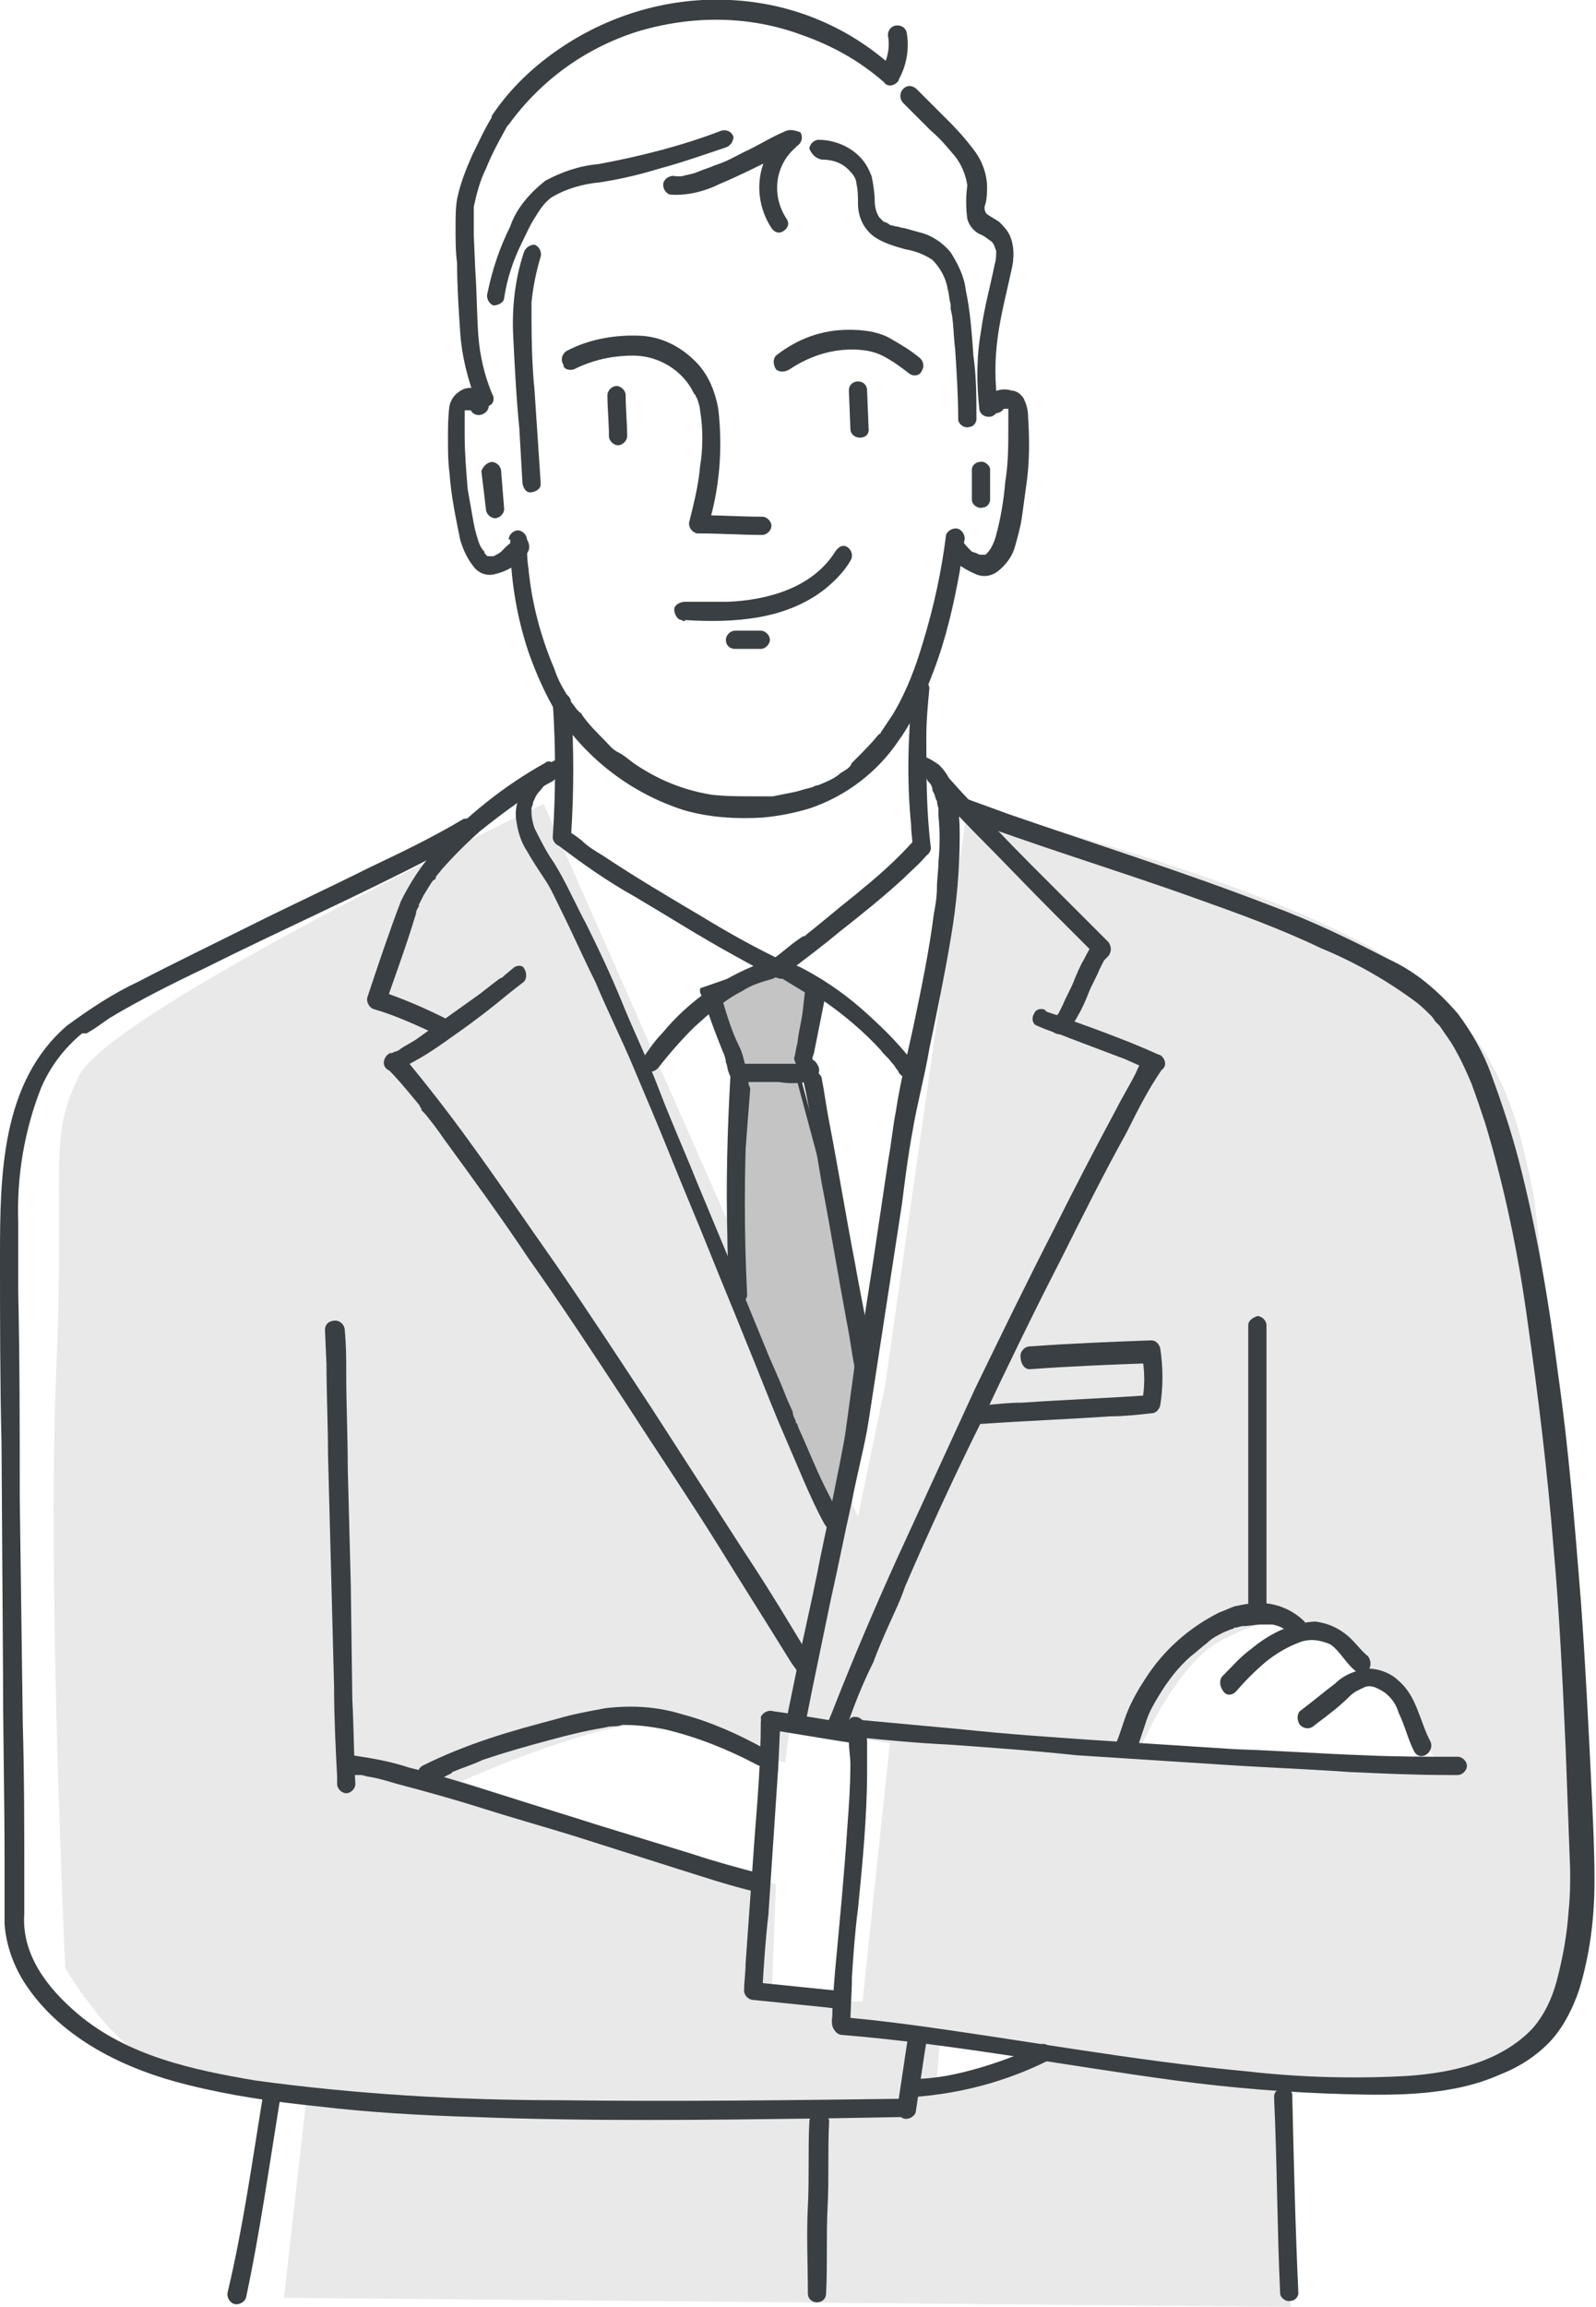 <?xml version="1.0" encoding="utf-8"?>
<!-- Generator: Adobe Illustrator 25.2.0, SVG Export Plug-In . SVG Version: 6.00 Build 0)  -->
<svg version="1.1" id="レイヤー_1" xmlns="http://www.w3.org/2000/svg" xmlns:xlink="http://www.w3.org/1999/xlink" x="0px"
	 y="0px" viewBox="0 0 105.1 151.8" style="enable-background:new 0 0 105.1 151.8;" xml:space="preserve">
<style type="text/css">
	.st0{fill:#E9E9E9;}
	.st1{fill:#C4C4C4;}
	.st2{fill:#393F42;}
</style>
<g>
	<g id="レイヤー_2_1_">
		<g id="Text">
			<g>
				<path class="st0" d="M104.5,126.7c-0.3-5.6-2.7-44.5-3.6-48.5s-1.8-11.1-11.1-16.1s-26.1-9-26.1-9l-5.4,38l-1.8,8.7L35.8,52.9
					c0,0-28.5,13.6-30.6,17.9s-0.9,5.6-1.5,19.5s0.6,39.2,0.6,39.2s3.6,6.2,6.9,6.5c3,0.4,6,1,9,1.9l-1.5,13.3l66.3,0.6l-0.6-14.5
					c0,0,11.1,0.6,13.5-0.6S104.8,132.3,104.5,126.7z M56.8,131.7h-6l0.3-7.7l-20.7-6.8c0,0,9-4,12.3-3.7s9,2.5,9,2.5l0.3-2.2
					l6.6,0.9L56.8,131.7z M61.6,137.9l0.3-3.7l6.6,1.2L61.6,137.9z M75.1,115c0,0,2.4-5.6,5.4-7.1s3.3-1.2,5.4-0.6
					c1.7,0.7,3.2,1.6,4.5,2.8c0,0,1.5,1.8,2.4,2.8c0.7,0.9,1.3,2,1.8,3.1L75.1,115z"/>
				<g>
					<polygon class="st1" points="50.7,63.6 46.3,65.1 49.1,71.6 48.2,84.6 55,100.7 56.8,86.8 52.5,70.7 53.1,65.1 					"/>
					<path class="st2" d="M55,100.9c-0.1,0-0.2,0-0.2-0.1L48,84.7c0,0,0-0.1,0-0.1l0.9-12.9l-2.8-6.4c0-0.1,0-0.1,0-0.2
						c0-0.1,0.1-0.1,0.1-0.1l4.3-1.5c0.1,0,0.1,0,0.2,0l2.5,1.6c0.1,0,0.1,0.1,0.1,0.2l-0.6,5.5l4.3,16c0,0,0,0.1,0,0.1l-1.8,13.9
						C55.2,100.8,55.1,100.9,55,100.9L55,100.9z M48.4,84.6l6.5,15.3l1.8-13.1l-4.3-16c0,0,0,0,0-0.1l0.6-5.4l-2.3-1.4l-4,1.4
						l2.7,6.3c0,0,0,0.1,0,0.1L48.4,84.6z"/>
				</g>
				<path class="st2" d="M32.2,26.2c-0.5-0.7-1.4-0.9-2-0.4c-0.3,0.2-0.5,0.5-0.6,0.9c-0.1,0.7-0.1,1.5-0.1,2.2c0,0.7,0,1.5,0.1,2.2
					c0.1,1.5,0.4,2.9,0.7,4.4c0.2,0.7,0.5,1.3,0.9,1.8c0.3,0.4,0.8,0.6,1.3,0.5c0.9-0.2,1.6-0.6,2.2-1.4c0.2-0.2,0.2-0.6,0-0.9
					c-0.2-0.2-0.6-0.2-0.9,0c-0.1,0.2-0.3,0.3-0.5,0.5l-0.2,0.2l-0.1,0.1l0,0c-0.1,0.1-0.3,0.2-0.5,0.3c0.1,0,0,0-0.1,0h-0.1
					c-0.1,0,0.1,0,0,0h-0.1c0,0,0.1,0,0,0h-0.1c0.1,0,0,0,0,0l0,0l-0.1-0.1c-0.1-0.1-0.1-0.1-0.1-0.2c-0.2-0.2-0.3-0.4-0.4-0.7
					c-0.2-0.6-0.3-1.1-0.4-1.7c-0.1-0.6-0.2-1.1-0.3-1.7c-0.1-1.2-0.2-2.4-0.2-3.6v-1c0-0.2,0-0.3,0-0.5s0,0.2,0-0.1s0,0,0,0l0,0
					c0,0,0.1-0.1,0,0h0.1c0.1,0-0.1,0,0.1,0s-0.1,0,0,0H31l0,0l0,0l0,0c0.4,0.7,1.5,0.1,1.1-0.6L32.2,26.2z"/>
				<path class="st2" d="M66.1,26.9C66.1,26.8,66.1,26.9,66.1,26.9S66,26.9,66.1,26.9S65.9,26.9,66.1,26.9h0.1c-0.1,0,0,0,0,0
					s-0.1,0,0,0h0.1l0,0h0.1l0,0c-0.1,0-0.1,0,0,0s0,0,0-0.1c0,0.1,0,0.2,0,0.3c0,0.3,0,0.7,0,1c0,1.2,0,2.4-0.2,3.6
					c-0.1,1.2-0.3,2.4-0.6,3.5c-0.1,0.4-0.3,0.9-0.6,1.2l-0.1,0.1c-0.1,0.1,0.1-0.1,0,0c0,0-0.1,0-0.1,0c0.1,0,0.1,0,0,0h-0.1
					c0.1,0,0,0,0,0l0,0h-0.1h-0.1c-0.1,0,0.1,0,0,0l-0.2-0.1L64,36.3c0.1,0.1-0.1-0.1-0.1-0.1c-0.2-0.2-0.4-0.4-0.5-0.6
					c-0.2-0.2-0.6-0.2-0.9,0c-0.2,0.2-0.2,0.6,0,0.9c0.4,0.6,1.1,1,1.8,1.3c0.5,0.2,1,0.1,1.4-0.2c0.5-0.4,0.9-0.9,1.1-1.5
					c0.2-0.7,0.4-1.4,0.5-2.1c0.1-0.7,0.2-1.5,0.3-2.2c0.2-1.4,0.2-2.9,0.1-4.4c0-0.4-0.1-0.8-0.3-1.2c-0.2-0.3-0.5-0.5-0.8-0.5
					c-0.6-0.2-1.3,0-1.7,0.6C64.5,26.9,65.6,27.6,66.1,26.9L66.1,26.9z"/>
				<path class="st2" d="M32.4,25.9c-0.5-1.2-0.8-2.5-0.9-3.8c-0.1-1.4-0.1-2.9-0.2-4.3l-0.1-2.3c0-0.3,0-0.7,0-1c0-0.2,0-0.4,0-0.5
					c0-0.1,0-0.2,0-0.2c0,0,0-0.1,0-0.1s0-0.1,0-0.1c0.2-0.9,0.4-1.7,0.8-2.5c0.4-1,0.9-1.9,1.4-2.8c0.2-0.3,0.1-0.7-0.2-0.8
					c0,0,0,0,0,0c-0.3-0.2-0.7-0.1-0.8,0.2c-0.5,0.8-0.9,1.7-1.3,2.5c-0.4,0.9-0.8,1.9-1,2.9C30,13.7,30,14.3,30,15
					c0,0.8,0,1.6,0.1,2.3c0,1.5,0.1,3,0.2,4.5c0.1,1.6,0.5,3.2,1.1,4.7c0.2,0.3,0.5,0.4,0.8,0.2C32.5,26.6,32.6,26.2,32.4,25.9
					L32.4,25.9z"/>
				<path class="st2" d="M36.4,46.2c0.2,3,0.2,5.9,0,8.9c0,0.3,0.3,0.6,0.6,0.6c0.3,0,0.6-0.3,0.6-0.6l0,0c0.2-3,0.2-5.9,0-8.9
					c0-0.3-0.3-0.6-0.6-0.6C36.7,45.6,36.4,45.9,36.4,46.2z"/>
				<path class="st2" d="M60.1,45.3c-0.3,3-0.4,6-0.1,9c0,0.5,0.1,1,0.1,1.5c0,0.3,0.3,0.6,0.6,0.6c0.3,0,0.6-0.3,0.6-0.6
					c0,0,0,0,0,0C61,53.4,61,51,61,48.5c0-1.1,0.1-2.1,0.2-3.2c0-0.3-0.3-0.6-0.6-0.6C60.3,44.7,60.1,45,60.1,45.3L60.1,45.3z"/>
				<path class="st2" d="M43.4,70.2c0.7-0.9,1.5-1.8,2.3-2.6c1-0.9,2-1.8,3.2-2.4c0.6-0.4,1.3-0.6,2-0.8c0.3-0.1,0.5-0.5,0.4-0.8
					c-0.1-0.3-0.4-0.4-0.7-0.4c-2.7,0.9-5.2,2.6-7,4.8c-0.5,0.5-0.9,1.1-1.3,1.7c-0.2,0.3-0.1,0.7,0.2,0.8
					C42.8,70.6,43.2,70.5,43.4,70.2L43.4,70.2z"/>
				<path class="st2" d="M50.8,64.3H51l0.5,0.1l0.4,0.1l0.2,0.1l0,0l0.2,0.1c0.7,0.3,1.4,0.7,2,1.2c1.3,0.9,2.6,2,3.7,3.2
					c0.2,0.3,0.5,0.5,0.7,0.8c0.1,0.1,0.2,0.2,0.3,0.4l0.1,0.1c0.1,0.1-0.1-0.1,0,0l0.1,0.2c0.2,0.3,0.6,0.4,0.8,0.2
					c0.3-0.2,0.4-0.5,0.2-0.8c-0.9-1.2-1.9-2.2-3-3.2c-1.3-1.2-2.7-2.2-4.2-3c-0.7-0.4-1.5-0.6-2.3-0.6c-0.3,0-0.6,0.4-0.5,0.7
					C50.3,64,50.5,64.3,50.8,64.3L50.8,64.3z"/>
				<path class="st2" d="M60.5,50.9C60.6,50.9,60.4,50.8,60.5,50.9L60.5,50.9l0.3,0.1c0.2,0.1,0,0,0,0l0.2,0.2l0.1,0.2
					c-0.1-0.1,0,0,0.1,0.1c0.1,0.1,0.2,0.3,0.2,0.4c0,0,0,0.1,0,0.1l0,0l0.1,0.2c0.1,0.2,0.1,0.4,0.2,0.5c0,0.2,0.1,0.4,0.1,0.6v0.1
					c0,0,0-0.1,0,0s0,0.2,0,0.3c0.1,1,0.1,2,0,3c0,0.6-0.1,1.1-0.1,1.7s-0.1,1.2-0.2,1.7c-0.3,2.4-0.8,4.8-1.3,7.2
					c-0.4,1.9-0.9,3.8-1.2,5.8c-0.2,1-0.3,2.1-0.5,3.2L57.5,83l-1,6.4c-0.2,1.3-0.3,2.6-0.6,3.9s-0.5,2.6-0.8,4
					c-0.4,2.1-0.9,4.2-1.3,6.3c-0.4,2-0.9,4.1-1.3,6.1l-0.7,3.4v0.2c-0.2,0.8,1,1.1,1.2,0.3l0.5-2.5l1.2-5.8
					c0.5-2.2,0.9-4.3,1.4-6.5c0.3-1.6,0.7-3.1,1-4.7c0.1-0.6,0.2-1.2,0.3-1.9l1-6.5l1-6.5c0.2-1.6,0.4-3.2,0.7-4.8
					c0.3-1.8,0.8-3.6,1.1-5.4c0.5-2.4,1-4.8,1.4-7.2c0.4-2.3,0.6-4.6,0.6-6.9c0-1.5-0.2-3.5-1.4-4.6c-0.3-0.2-0.6-0.4-0.9-0.5
					c-0.3-0.1-0.7,0.1-0.8,0.4c-0.1,0.3,0.1,0.7,0.4,0.8L60.5,50.9z"/>
				<path class="st2" d="M61.5,52l2.6,2.7c1.8,1.8,3.5,3.6,5.3,5.4c0.9,0.9,1.8,1.8,2.7,2.7V62c-0.3,0.3-0.5,0.7-0.7,1.1
					c-0.3,0.5-0.5,1-0.7,1.5s-0.5,1-0.7,1.5c-0.1,0.2-0.2,0.4-0.3,0.6l-0.2,0.2c-0.1,0.1,0.1-0.1,0,0L69.3,67
					c-0.6,0.6,0.3,1.4,0.9,0.9c0.3-0.3,0.6-0.7,0.8-1.1c0.3-0.5,0.5-1,0.7-1.5s0.5-1,0.7-1.5c0.1-0.2,0.2-0.4,0.3-0.6l0.2-0.2
					c0.1-0.1-0.1,0.1,0,0c0,0,0.1-0.1,0.1-0.1c0.2-0.3,0.2-0.6,0-0.9c-1.7-1.7-3.4-3.4-5.1-5.1s-3.1-3.2-4.6-4.8l-0.9-1
					C61.8,50.5,61,51.4,61.5,52L61.5,52z"/>
				<path class="st2" d="M68.1,67.4c0.8,0.4,1.6,0.6,2.3,0.9l3.7,1.4l0.9,0.4l0.4,0.2l0.2,0.1c-0.2-0.1,0,0,0,0l-0.1-1
					c-0.3,0.4-0.5,0.7-0.7,1.2c-0.4,0.8-0.9,1.6-1.3,2.4c-1.4,2.6-2.8,5.3-4.1,7.9c-1.8,3.5-3.5,7-5.2,10.5
					c-1.7,3.7-3.4,7.4-5.1,11.1c-1.5,3.3-2.9,6.6-4.2,9.9c-0.1,0.3-0.3,0.7-0.4,1c-0.1,0.3,0.1,0.7,0.4,0.8c0.3,0.1,0.7-0.1,0.8-0.4
					c0.5-1.5,1.1-3,1.8-4.4c0.3-0.8,0.6-1.5,1-2.4s0.8-1.7,1.1-2.6c1.6-3.7,3.3-7.4,5.1-11c1.7-3.6,3.4-7.1,5.2-10.6
					c1.4-2.8,2.8-5.6,4.3-8.3c0.7-1.4,1.4-2.8,2.3-4.1c0.1-0.2-0.1,0.1,0,0c0.3-0.2,0.3-0.6,0-0.9c0,0-0.1-0.1-0.2-0.1
					c-2.2-1-4.5-1.8-6.7-2.6l-0.6-0.2l-0.2-0.1h0.1l0,0c-0.3-0.2-0.7-0.1-0.8,0.2c-0.2,0.3-0.1,0.7,0.2,0.8L68.1,67.4z"/>
				<path class="st2" d="M56.3,114.3c2,0.2,4.1,0.4,6.2,0.5c2.8,0.2,5.6,0.4,8.4,0.7c3.1,0.2,6.2,0.4,9.3,0.6
					c2.9,0.2,5.8,0.3,8.6,0.5c2.2,0.1,4.3,0.2,6.5,0.2H96c0.3,0,0.6-0.3,0.6-0.6c0-0.3-0.3-0.6-0.6-0.6c-2.1,0-4.1,0-6.2-0.1
					c-2.8-0.1-5.6-0.3-8.5-0.4c-3.1-0.2-6.2-0.4-9.3-0.6c-2.9-0.2-5.8-0.4-8.6-0.7c-2.2-0.2-4.3-0.4-6.5-0.6l-0.6-0.1
					c-0.3,0-0.6,0.3-0.6,0.6C55.8,114,56,114.3,56.3,114.3L56.3,114.3z"/>
				<path class="st2" d="M55.4,133.9c7.4,0.6,14.6,2,22,3c3.7,0.5,7.5,0.8,11.2,0.9c3.4,0.1,7.1,0.1,10.2-1.3
					c1.3-0.5,2.5-1.3,3.4-2.3c0.8-0.9,1.4-2.1,1.8-3.3c0.7-2.3,1-4.7,1-7.1c0-2.1-0.1-4.1-0.2-6.2c-0.2-4.1-0.4-8.2-0.7-12.3
					c-0.4-5-0.8-10-1.5-14.9c-0.6-4.7-1.4-9.5-2.6-14.1c-0.5-1.9-1.1-3.7-1.8-5.6c-0.5-1.4-1.3-2.8-2.2-4c-1.3-1.5-2.8-2.8-4.6-3.6
					c-2.5-1.3-5-2.5-7.7-3.5c-5.7-2.2-11.4-4-17.2-6c-1.1-0.4-2.2-0.8-3.3-1.2c-0.3-0.1-0.7,0.1-0.8,0.4c-0.1,0.3,0.1,0.7,0.4,0.8
					c5.2,2,10.6,3.6,15.9,5.5c2.8,1,5.6,2,8.3,3.3c2.2,0.9,4.3,2.1,6.2,3.5c0.4,0.3,0.7,0.6,1,0.9c0.1,0.1,0.2,0.2,0.3,0.4l0.2,0.2
					l0.1,0.1c-0.1-0.1,0,0,0,0c0.4,0.6,0.8,1.1,1.1,1.7c0.4,0.7,0.7,1.4,1,2.1c0.3,0.8,0.6,1.7,0.9,2.6c1.3,4.3,2.2,8.7,2.8,13.1
					c0.7,4.9,1.3,9.8,1.7,14.8c0.4,4.4,0.6,8.8,0.8,13.2c0.1,2.7,0.2,5.4,0.3,8.1c0,0.9,0,1.7-0.1,2.6c-0.1,1.6-0.4,3.2-0.8,4.7
					c-0.3,1.1-0.8,2.2-1.6,3.1c-2.1,2.2-5.3,2.9-8.2,3.1c-3.5,0.2-7.1,0.1-10.6-0.3c-7.5-0.7-14.9-2.1-22.4-3.1
					c-1.6-0.2-3.2-0.4-4.8-0.5C54.7,132.6,54.7,133.8,55.4,133.9L55.4,133.9z"/>
				<path class="st2" d="M55.8,113.8c0,0.1,0.1,0.3,0.1,0.4c0,0,0,0.1,0,0.1s0,0,0,0s0,0.2,0,0.3c0,0.5,0.1,1,0.1,1.5
					c0,1.4-0.1,2.8-0.2,4.1c-0.2,3.1-0.5,6.2-0.8,9.4c-0.1,1.2-0.2,2.4-0.2,3.6c0,0.3,0.3,0.6,0.6,0.6c0.3,0,0.6-0.3,0.6-0.6l0,0
					c0-1,0.1-2.1,0.1-3.1c0.1-1.5,0.2-3,0.4-4.5c0.3-3,0.6-6.1,0.6-9.1c0-0.6,0-1.2,0-1.8c0-0.4-0.1-0.9-0.2-1.3
					c-0.1-0.3-0.4-0.5-0.8-0.4C55.8,113.2,55.7,113.5,55.8,113.8L55.8,113.8z"/>
				<path class="st2" d="M50.6,113.8l4.9,0.8l0.7,0.1c0.3,0.1,0.7-0.2,0.7-0.5c0.1-0.3-0.1-0.6-0.4-0.7l-4.9-0.8l-0.7-0.1
					c-0.3-0.1-0.7,0.1-0.8,0.4C50.1,113.4,50.3,113.7,50.6,113.8z"/>
				<path class="st2" d="M50.1,113.3c0,2.5-0.2,5-0.4,7.5c-0.2,2.8-0.4,5.6-0.6,8.4c0,0.6-0.1,1.2-0.1,1.8c0,0.3,0.3,0.6,0.6,0.6
					l4.9,0.5l0.7,0.1c0.3,0,0.6-0.3,0.6-0.6c0-0.3-0.3-0.6-0.6-0.6l-4.9-0.5l-0.7-0.1l0.6,0.6c0.1-1.7,0.2-3.3,0.4-5
					c0.2-3,0.4-6,0.6-9c0.1-1.2,0.1-2.4,0.2-3.6c0-0.3-0.3-0.6-0.6-0.6C50.4,112.8,50.1,113.1,50.1,113.3L50.1,113.3z"/>
				<path class="st2" d="M74.9,115c0.2-0.6,0.4-1.2,0.6-1.8c0.2-0.6,0.5-1.1,0.8-1.6c0.6-1,1.3-1.9,2.1-2.6c0.4-0.3,0.7-0.6,1.1-0.9
					c0.3-0.3,0.7-0.5,1.1-0.7l0.5-0.2c0.1,0,0.2-0.1,0.2-0.1h0.1c-0.2,0.1,0,0,0,0l0.4-0.1H82H82c0.2,0-0.2,0,0,0s0.7-0.1,1-0.1
					c0.2,0,0.3,0,0.5,0s-0.1,0,0.1,0h0.2c0.5,0.1,0.9,0.3,1.2,0.7c0.3,0.2,0.7,0.2,0.9-0.1c0.2-0.2,0.2-0.5,0-0.8
					c-0.8-0.8-2-1.3-3.2-1.2c-0.5,0-0.9,0.1-1.4,0.2c-0.3,0.1-0.7,0.3-1,0.4c-2,1-3.7,2.5-4.9,4.4c-0.4,0.6-0.8,1.3-1.1,2
					c-0.3,0.7-0.5,1.5-0.8,2.2c-0.1,0.3,0.1,0.7,0.4,0.8C74.4,115.5,74.7,115.3,74.9,115L74.9,115z"/>
				<path class="st2" d="M28.4,117.4c0.2-0.1,0.5-0.3,0.7-0.4l0.4-0.2l0.2-0.1l0.1-0.1c-0.1,0,0,0,0,0c0.7-0.3,1.4-0.5,2-0.8
					c1.5-0.5,2.9-0.9,4.4-1.3c1.1-0.3,2.3-0.6,3.5-0.8l0.5-0.1h0.1c-0.2,0.1-0.1,0,0,0c0.2,0,0.4,0,0.7-0.1c0.9,0,1.8,0.1,2.8,0.3
					c2.1,0.5,4.1,1.3,6,2.3c0.3,0.2,0.7,0.1,0.8-0.2c0.2-0.3,0.1-0.7-0.2-0.8c-1.8-1-3.6-1.8-5.5-2.3c-1.6-0.5-3.3-0.6-5-0.4
					c-1.1,0.2-2.2,0.4-3.2,0.7c-1.5,0.4-3,0.8-4.5,1.3c-1.5,0.5-3,1.1-4.4,1.8c-0.3,0.2-0.4,0.6-0.2,0.8
					C27.7,117.5,28.1,117.6,28.4,117.4L28.4,117.4z"/>
				<path class="st2" d="M36.6,50c-0.4,0.2-0.8,0.4-1.1,0.8c-0.4,0.4-0.8,0.9-1.1,1.4C34,52.7,33.9,53.4,34,54
					c0.1,0.7,0.3,1.4,0.7,2c0.4,0.7,0.8,1.3,1.2,1.9s0.7,1.3,1,1.9c0.8,1.6,1.5,3.2,2.3,4.8c0.8,1.9,1.7,3.7,2.5,5.6
					c0.8,1.9,1.7,4,2.5,6s1.7,4.1,2.5,6.1s1.6,3.9,2.4,5.9c0.7,1.7,1.4,3.5,2.1,5.2c0.6,1.4,1.2,2.8,1.8,4.2
					c0.4,0.9,0.8,1.8,1.3,2.7c0.1,0.1,0.2,0.3,0.2,0.4c0.2,0.3,0.5,0.4,0.8,0.2c0.3-0.2,0.4-0.5,0.2-0.8c0,0,0,0,0,0
					c-0.4-0.7-0.8-1.5-1.2-2.3c-0.6-1.2-1.1-2.5-1.7-3.8l-0.1-0.3l-0.1-0.1c0,0,0-0.1,0,0v-0.1c-0.1-0.2-0.2-0.4-0.2-0.6L51.8,92
					c-0.3-0.8-0.7-1.7-1.1-2.6l-2.3-5.6l-2.5-6c-0.8-2-1.7-4-2.5-6.1s-1.7-3.9-2.5-5.9c-0.7-1.7-1.5-3.4-2.3-5
					c-0.7-1.3-1.3-2.7-2.1-4c-0.5-0.7-0.9-1.5-1.3-2.3c-0.1-0.3-0.2-0.7-0.2-1c0-0.1,0-0.1,0-0.2l0,0c0,0,0-0.1,0-0.1
					c0-0.1,0.1-0.2,0.1-0.4c0.1-0.2,0.2-0.5,0.4-0.7c0.2-0.2,0.3-0.4,0.5-0.6l0.3-0.2l0.1-0.1c0.1-0.1-0.1,0,0,0l0.2-0.2l0,0l0,0
					c0.3-0.1,0.5-0.5,0.4-0.8C37.1,50.2,36.9,50,36.6,50z"/>
				<path class="st2" d="M35.9,50.2c-2.7,1.5-5.2,3.5-7.3,5.8c-0.9,1-1.6,2.1-2.2,3.3c-0.8,2.1-1.5,4.2-2.2,6.3
					c-0.1,0.3,0.1,0.7,0.4,0.8c1.4,0.4,2.7,1,4,1.6c0.3,0.2,0.7,0.1,0.9-0.2c0.2-0.3,0.1-0.7-0.2-0.8c-1.4-0.7-2.8-1.3-4.3-1.8
					l0.4,0.8c0.7-2,1.4-3.9,2-5.9c0-0.2,0.1-0.3,0.2-0.5c0,0,0-0.1,0-0.1c0,0.1-0.1,0.1,0,0c0.1-0.2,0.2-0.4,0.3-0.6
					c0.2-0.3,0.3-0.5,0.5-0.8c0.1-0.1,0.1-0.2,0.2-0.2l0.1-0.1l0-0.1c0.1-0.1-0.1,0.1,0,0l0.4-0.5c0.8-0.9,1.6-1.7,2.5-2.5
					c1.5-1.2,3.1-2.4,4.8-3.3c0.3-0.2,0.4-0.6,0.2-0.8C36.5,50.1,36.1,50,35.9,50.2L35.9,50.2L35.9,50.2z"/>
				<path class="st2" d="M33.8,63.7l-0.6,0.5l0,0l-0.1,0.1l-0.2,0.1l-0.4,0.3l-0.9,0.7c-1.4,1-2.8,2-4.2,3c-0.3,0.2-0.7,0.4-1,0.6
					c-0.1,0.1-0.3,0.2-0.4,0.2l-0.2,0.1h-0.1c-0.1,0,0.1-0.1,0,0c-0.3,0.1-0.5,0.5-0.4,0.8c0.1,0.3,0.4,0.4,0.7,0.4
					c0.6-0.3,1.2-0.6,1.7-0.9c0.7-0.4,1.4-0.9,2.1-1.4c1.3-0.9,2.6-1.9,3.8-2.9l0.9-0.7c0.2-0.2,0.2-0.6,0-0.9
					C34.4,63.5,34,63.5,33.8,63.7L33.8,63.7z"/>
				<path class="st2" d="M25.5,70.3c0.6,0.6,1.1,1.2,1.6,1.8l0.5,0.6l0.1,0.2c0,0,0.2,0.2,0,0.1l0.3,0.3c0.4,0.5,0.8,1,1.2,1.6
					c1.9,2.6,3.8,5.2,5.6,7.9c2.2,3.1,4.3,6.3,6.4,9.5c2,3.1,4.1,6.2,6.1,9.4c1.6,2.6,3.2,5.1,4.8,7.7l0.5,0.7
					c0.2,0.3,0.5,0.4,0.8,0.2c0.3-0.2,0.4-0.5,0.2-0.8l0,0c-1.5-2.5-3-5-4.6-7.4c-2-3.1-4-6.2-6-9.3c-2.1-3.2-4.2-6.4-6.4-9.6
					c-1.9-2.7-3.8-5.5-5.7-8.1c-1.3-1.8-2.7-3.6-4.1-5.3l-0.3-0.3c-0.3-0.2-0.7-0.2-0.9,0.1C25.3,69.8,25.3,70.1,25.5,70.3z"/>
				<path class="st2" d="M33.6,35.5c0,2.5,0.4,5,1.2,7.4c0.5,1.4,1.1,2.8,1.9,4.1c2,3,4.9,5.2,8.3,6.3c1.7,0.5,3.5,0.6,5.2,0.5
					c1.1-0.1,2.1-0.3,3.1-0.6c2.4-0.8,4.5-2.4,5.9-4.5c1-1.4,1.7-3,2.3-4.6c0.8-2.1,1.3-4.3,1.7-6.5c0.1-0.7,0.2-1.3,0.3-2
					c0.1-0.3-0.1-0.7-0.4-0.8c-0.3-0.1-0.7,0.1-0.8,0.4c0,0,0,0,0,0c-0.3,2.4-0.8,4.7-1.5,7c-0.5,1.7-1.1,3.3-2,4.8
					c-0.2,0.3-0.4,0.6-0.6,0.9L58,48.2c0,0,0,0.1-0.1,0.1l0,0v0l-0.1,0.1c-0.4,0.5-0.9,1-1.4,1.5l-0.3,0.3L56,50.4l-0.1,0.1
					c0.1-0.1,0,0,0,0c-0.2,0.2-0.5,0.3-0.7,0.5c-0.4,0.3-0.9,0.5-1.4,0.7c0.2-0.1,0,0-0.1,0l-0.2,0.1l-0.4,0.1l-0.7,0.2
					c-0.5,0.1-1,0.2-1.5,0.3c0.2,0,0,0,0,0h-0.2h-0.4h-0.7c-0.9,0-1.8,0-2.7-0.1c-1.9-0.3-3.6-1-5.2-2.1c-0.4-0.3-0.6-0.5-1-0.7
					s-0.6-0.5-0.9-0.8c-0.5-0.5-1.1-1.1-1.5-1.7c-0.1-0.1,0.1,0.1,0,0c0,0,0-0.1-0.1-0.1l-0.2-0.2l-0.3-0.4
					c-0.2-0.2-0.3-0.5-0.5-0.8c-0.3-0.5-0.5-0.9-0.7-1.5c-0.9-2.1-1.5-4.4-1.7-6.6c-0.1-0.6-0.1-1.3-0.1-1.9c0-0.3-0.3-0.6-0.6-0.6
					c-0.3,0-0.6,0.3-0.6,0.6L33.6,35.5z"/>
				<path class="st2" d="M30.5,53.9c-2,1.2-4.1,2.2-6.2,3.2c-2.6,1.3-5.2,2.5-7.8,3.8s-4.9,2.4-7.4,3.7c-1.7,0.8-3.2,1.8-4.7,2.9
					C0.1,71.2,0,77.3,0,82.6c0,4.1,0,8.2,0.1,12.4l0.1,15.2c0,4,0.1,8.1,0.1,12.1c0,1,0,2,0,3c0,0.4,0,0.9,0,1.3
					c0.1,1.4,0.6,2.8,1.4,4c2.4,3.6,6.6,5.6,10.7,6.6c2.8,0.7,5.6,1.1,8.5,1.4c3.4,0.4,6.8,0.6,10.2,0.7c7.7,0.3,15.3,0.2,23,0.1
					l5.7-0.1c0.3,0,0.6-0.4,0.5-0.7c0-0.3-0.3-0.5-0.5-0.5c-7.7,0.1-15.4,0.2-23,0.1c-6.7,0-13.4-0.4-20-1.3
					c-4.1-0.7-8.4-1.6-11.7-4.4c-2-1.7-3.7-3.9-3.5-6.6c0-0.7,0-1.3,0-2c0-3.5,0-7-0.1-10.5L1.3,98.5c0-4.5,0-9-0.1-13.5
					c0-1.5,0-3,0-4.6c-0.1-3,0.4-6,1.5-8.8c0.6-1.4,1.5-2.6,2.7-3.6L5.6,68h0.1l0.5-0.3L7.2,67c2-1.2,4.2-2.3,6.3-3.3
					c5-2.5,10-4.7,15-7.3c0.9-0.5,1.8-0.9,2.6-1.4c0.3-0.2,0.4-0.6,0.2-0.9C31.1,53.9,30.8,53.8,30.5,53.9L30.5,53.9z"/>
				<path class="st2" d="M40,26c0,0.9,0.1,1.8,0.1,2.7c0,0.3,0.3,0.6,0.6,0.6c0.3,0,0.6-0.3,0.6-0.6c0-0.9-0.1-1.8-0.1-2.7
					c0-0.3-0.3-0.6-0.6-0.6C40.3,25.4,40,25.7,40,26z"/>
				<path class="st2" d="M55.9,25.7l0.1,2.5c0,0.8,1.3,0.8,1.2,0l-0.1-2.5C57.1,24.9,55.9,24.9,55.9,25.7L55.9,25.7z"/>
				<path class="st2" d="M37.8,24.3c1.2-0.6,2.5-0.9,3.9-0.9c1.7,0,3.3,1,4,2.5l0.1,0.1c0,0.1,0-0.1,0,0c0,0.1,0.1,0.2,0.1,0.2
					c0.1,0.3,0.2,0.6,0.2,0.8c0.2,1.2,0.2,2.5,0,3.7c-0.1,1.2-0.4,2.4-0.7,3.6c-0.1,0.3,0.1,0.7,0.5,0.8c0,0,0.1,0,0.1,0
					c1.4,0,2.8,0.1,4.2,0.1c0.3,0,0.6-0.3,0.6-0.6c0-0.3-0.3-0.6-0.6-0.6c-1.4,0-2.8-0.1-4.2-0.1l0.6,0.8c0.8-2.5,1-5.2,0.7-7.8
					c-0.2-1.1-0.6-2.1-1.3-2.9c-1-1.1-2.3-1.8-3.7-1.9c-1.7-0.1-3.5,0.2-5,1c-0.3,0.2-0.4,0.6-0.2,0.9
					C37.1,24.3,37.5,24.4,37.8,24.3L37.8,24.3z"/>
				<path class="st2" d="M52,24.3c1.2-0.8,2.6-1.3,4.1-1.3c0.7,0,1.4,0.1,2,0.4c0.6,0.3,1.3,0.8,1.8,1.2c0.3,0.2,0.7,0.1,0.8-0.2
					c0.2-0.3,0.1-0.7-0.2-0.9c-0.6-0.5-1.3-0.9-2-1.3c-0.8-0.4-1.7-0.5-2.6-0.5c-1.8,0-3.4,0.6-4.8,1.7c-0.2,0.2-0.2,0.6,0,0.9
					C51.3,24.5,51.7,24.5,52,24.3L52,24.3z"/>
				<path class="st2" d="M45.1,40.8c3.2,0.2,6.7,0,9.3-2.1c0.6-0.5,1.2-1.1,1.6-1.8c0.2-0.3,0.1-0.7-0.2-0.9S55.2,36,55,36.3l0,0
					c-1.5,2.4-4.5,3.2-7.1,3.3c-0.9,0-1.9,0-2.8,0c-0.3,0-0.7,0.2-0.7,0.5c0,0.3,0.2,0.7,0.5,0.7C45,40.9,45.1,40.9,45.1,40.8
					L45.1,40.8z"/>
				<path class="st2" d="M51.8,8.6c-1,0.4-1.9,1-2.8,1.4c-0.6,0.3-1.1,0.6-1.7,0.8c-0.3,0.1-0.5,0.2-0.8,0.3s-0.5,0.2-0.8,0.3
					c-0.3,0.1-0.5,0.1-0.8,0.2c-0.1,0,0.1,0,0,0h-0.4c0,0-0.2,0,0,0c-0.3-0.1-0.7,0.1-0.8,0.4c-0.1,0.3,0.1,0.7,0.4,0.8
					c1.1,0.1,2.3-0.2,3.3-0.7c1.2-0.5,2.4-1.1,3.6-1.7c0.5-0.3,1-0.5,1.5-0.8c0.3-0.2,0.4-0.6,0.2-0.9C52.4,8.6,52.1,8.5,51.8,8.6
					L51.8,8.6z"/>
				<path class="st2" d="M34.5,16.6c-0.6,1.8-0.8,3.7-0.7,5.6c0.1,2,0.2,4,0.4,6l0.2,3.5c0,0.3,0.2,0.7,0.5,0.7
					c0.3,0,0.7-0.2,0.7-0.5c0-0.1,0-0.1,0-0.2l-0.4-6C35,23.7,35,21.8,35,19.9c0.1-1,0.3-2,0.6-3c0.1-0.3-0.1-0.7-0.4-0.8
					c0,0,0,0,0,0C34.9,16.1,34.6,16.3,34.5,16.6L34.5,16.6z"/>
				<path class="st2" d="M33.2,19.6c0.2-1.3,0.6-2.5,1.2-3.7c0.3-0.6,0.5-1.1,0.9-1.7c0.3-0.5,0.6-0.9,1-1.2c1-0.6,2.1-0.9,3.2-1
					c1.3-0.2,2.6-0.5,3.9-0.9c1.5-0.4,2.9-0.9,4.4-1.4c0.3-0.1,0.5-0.4,0.5-0.7c-0.1-0.3-0.4-0.5-0.8-0.4c-2.6,1-5.4,1.7-8.1,2.2
					c-1.2,0.1-2.4,0.5-3.5,1.1c-1,0.8-1.9,1.8-2.3,3c-0.7,1.4-1.2,2.9-1.5,4.4c-0.1,0.3,0.1,0.7,0.4,0.8
					C32.8,20.1,33.2,19.9,33.2,19.6L33.2,19.6z"/>
				<path class="st2" d="M51.6,8.8c-1.8,1.6-2.1,4.2-0.8,6.2c0.2,0.3,0.5,0.4,0.8,0.2c0.3-0.2,0.4-0.5,0.2-0.8c0,0,0,0,0,0
					c-1-1.5-0.8-3.5,0.6-4.7c0.2-0.3,0.2-0.7-0.1-0.9C52.1,8.6,51.8,8.6,51.6,8.8L51.6,8.8z"/>
				<path class="st2" d="M54.1,10.5c0.7,0,1.4,0.2,1.9,0.8c0.2,0.2,0.4,0.5,0.4,0.8c0.1,0.4,0.1,0.9,0.1,1.3c0,0.9,0.4,1.7,1.1,2.2
					c0.6,0.4,1.3,0.6,2,0.8c0.6,0.1,1.2,0.3,1.8,0.7c0.5,0.5,0.9,1.2,1,1.9c0.1,0.3,0.1,0.7,0.2,1c0.1,0.5,0,0.1,0,0v0.1
					c0,0.1,0,0.1,0,0.2l0.1,0.5c0.1,0.7,0.1,1.4,0.2,2.2c0.1,1.5,0.2,3.1,0.2,4.6c0,0.3,0.4,0.6,0.7,0.5c0.3,0,0.5-0.3,0.5-0.5
					c0-1.4,0-2.8-0.2-4.2c-0.1-1.4-0.2-2.9-0.5-4.3c-0.1-0.9-0.5-1.7-1-2.5c-0.5-0.6-1.2-1.1-2-1.3c-0.4-0.1-0.7-0.2-1.1-0.3
					c-0.2,0-0.3-0.1-0.5-0.1l-0.4-0.1c-0.1-0.1-0.3-0.2-0.4-0.2c0.1,0.1-0.1-0.1-0.1-0.1c-0.1-0.1-0.1-0.1-0.2-0.2
					c-0.2-0.3-0.3-0.7-0.3-1.1c0-0.5-0.1-1.1-0.2-1.6c-0.2-0.5-0.4-0.9-0.8-1.3c-0.7-0.7-1.7-1.1-2.7-1.1c-0.3,0-0.6,0.3-0.6,0.6
					C53.5,10.2,53.7,10.4,54.1,10.5L54.1,10.5z"/>
				<path class="st2" d="M33.5,8.2c2.1-2.9,5-5,8.4-6.1c3.6-1.1,7.4-1.1,10.9,0.2c2,0.7,3.8,1.7,5.4,3.1c0.2,0.3,0.6,0.3,0.9,0
					c0,0,0.1-0.1,0.1-0.2c0.5-0.9,0.7-2,0.5-3.1c-0.1-0.3-0.4-0.5-0.8-0.4c-0.3,0.1-0.5,0.4-0.4,0.8c0.1,0.8-0.1,1.5-0.5,2.2l1-0.1
					C56,1.8,52.2,0.2,48.1,0C44.2-0.2,40.3,0.9,37,3.1c-1.8,1.2-3.4,2.7-4.6,4.5c-0.1,0.3,0,0.7,0.3,0.8C32.9,8.5,33.3,8.4,33.5,8.2
					L33.5,8.2z"/>
				<path class="st2" d="M59.5,6.8c0.6,0.6,1.2,1.2,1.8,1.8c0.6,0.5,1.1,1.1,1.6,1.7c0.4,0.5,0.7,1.2,0.8,1.9
					c-0.1,0.7-0.1,1.5,0,2.2c0.1,0.4,0.4,0.8,0.8,1c0.3,0.1,0.5,0.3,0.8,0.5c0.2,0.2,0.2,0.4,0.3,0.6c0,0.3,0,0.6-0.1,0.9
					c-0.3,1.5-0.7,2.9-0.9,4.4c-0.3,1.7-0.3,3.4-0.1,5.2c0.1,0.3,0.4,0.5,0.8,0.4c0.3-0.1,0.5-0.4,0.4-0.8c-0.2-1.5-0.2-2.9,0-4.4
					c0.2-1.5,0.6-3,0.9-4.4c0.2-0.8,0.2-1.6-0.1-2.3c-0.2-0.4-0.4-0.6-0.7-0.9c-0.3-0.2-0.5-0.3-0.8-0.5c-0.2-0.2-0.2-0.5-0.1-0.7
					c0.1-0.4,0.1-0.8,0.1-1.1c0-0.8-0.3-1.6-0.7-2.2c-0.5-0.7-1.1-1.4-1.8-2.1c-0.7-0.7-1.4-1.4-2.1-2.1S58.9,6.2,59.5,6.8L59.5,6.8
					z"/>
				<path class="st2" d="M36.6,55.5c1.7,1.3,3.4,2.5,5.2,3.5c2.2,1.3,4.4,2.7,6.6,3.9c0.9,0.5,1.8,1,2.7,1.4
					c0.3,0.2,0.7,0.1,0.8-0.2c0.2-0.3,0.1-0.7-0.2-0.8c-1.9-0.9-3.7-1.9-5.5-3c-2.2-1.3-4.4-2.6-6.5-4c-0.5-0.3-1-0.6-1.4-1L37.9,55
					l-0.3-0.2c-0.1-0.1,0.1,0.1,0,0l-0.1-0.1c-0.2-0.2-0.6-0.2-0.9,0C36.4,55,36.4,55.3,36.6,55.5L36.6,55.5z"/>
				<path class="st2" d="M51.7,64.1c1.2-0.9,2.4-1.8,3.6-2.8c1.4-1.1,2.9-2.3,4.2-3.5c0.5-0.5,1.1-1,1.5-1.5c0.2-0.2,0.2-0.6,0-0.9
					c-0.2-0.2-0.6-0.2-0.9,0c-1,1.1-2.1,2.1-3.2,3c-0.7,0.6-1.5,1.2-2.2,1.8l-1.1,0.9l-0.5,0.4l-0.1,0.1c-0.2,0.1,0.1-0.1-0.1,0
					l-0.3,0.2c-0.6,0.4-1.1,0.9-1.7,1.3c-0.3,0.1-0.4,0.5-0.3,0.8c0.1,0.3,0.5,0.4,0.8,0.3C51.6,64.1,51.7,64.1,51.7,64.1L51.7,64.1
					z"/>
				<path class="st2" d="M46.5,66.2c0.3,1,0.7,2,1.1,3c0.1,0.2,0.2,0.5,0.2,0.7c0.1,0.2,0.1,0.5,0.2,0.7c0.2,0.7,0.9,0.6,1.5,0.6
					h1.8c0.6,0.1,1.2,0.1,1.8,0c0.6-0.1,1.1-0.6,0.7-1.2c-0.1-0.1-0.1-0.2-0.2-0.2c0,0-0.2-0.2-0.1-0.1c0,0,0-0.1,0-0.1v0.2l0,0
					c0-0.1,0-0.1,0-0.2l0.1-0.3l0.8-4c0.1-0.3-0.1-0.7-0.4-0.8c-0.3-0.1-0.7,0.1-0.8,0.4l-0.6,3.1l-0.1,0.7
					c-0.1,0.3-0.1,0.6-0.2,0.9c0,0.2,0.1,0.4,0.2,0.5c0.1,0.1,0.1,0.2,0.2,0.2l0,0.1c0.1,0.1,0,0,0,0l0,0c0.1,0.1,0.1,0,0.1-0.3
					L53,70c0,0-0.1,0-0.1,0c-0.1,0-0.2,0-0.3,0h-3.7c0.1-0.1,0.2,0.4,0.2,0.2c-0.1-0.4-0.2-0.9-0.4-1.3c-0.5-1-0.8-2-1.1-3
					c-0.1-0.3-0.4-0.5-0.8-0.4C46.6,65.5,46.4,65.9,46.5,66.2L46.5,66.2z"/>
				<path class="st2" d="M48.1,70.8c-0.2,3.5-0.3,7.1-0.2,10.7c0,1.2,0.1,2.4,0.1,3.7c0,0.3,0.3,0.6,0.6,0.6c0.3,0,0.6-0.3,0.6-0.6
					c-0.2-4-0.2-8.1,0-12.2c0-0.7,0.1-1.4,0.1-2.1c0-0.3-0.3-0.6-0.6-0.6C48.4,70.1,48.1,70.4,48.1,70.8L48.1,70.8z"/>
				<path class="st2" d="M52.9,71.1c0.5,2.2,0.8,4.4,1.2,6.7c0.6,3.1,1.1,6.2,1.7,9.4c0.2,1,0.3,1.9,0.5,2.9
					c0.1,0.3,0.5,0.5,0.8,0.4c0.3-0.1,0.4-0.4,0.4-0.7c-0.3-2.2-0.8-4.4-1.2-6.7c-0.6-3.1-1.1-6.2-1.7-9.3c-0.2-1-0.3-1.9-0.5-2.9
					c-0.1-0.3-0.5-0.5-0.8-0.4C53,70.5,52.8,70.8,52.9,71.1z"/>
				<path class="st2" d="M64,30.9v2c0,0.3,0.4,0.6,0.7,0.5c0.3,0,0.5-0.3,0.5-0.5v-2c0-0.3-0.4-0.6-0.7-0.5
					C64.3,30.4,64,30.6,64,30.9z"/>
				<path class="st2" d="M31.7,31l0.3,2.5c0,0.3,0.3,0.6,0.6,0.6c0.3,0,0.6-0.3,0.6-0.6L33,31c0-0.3-0.3-0.6-0.6-0.6
					C32.1,30.4,31.8,30.7,31.7,31C31.8,31,31.8,31,31.7,31L31.7,31z"/>
				<path class="st2" d="M48.4,42.7h1.7c0.3,0,0.6-0.3,0.6-0.6c0-0.3-0.3-0.6-0.6-0.6l0,0h-1.7c-0.3,0-0.6,0.3-0.6,0.6
					C47.8,42.5,48.1,42.7,48.4,42.7z"/>
				<path class="st2" d="M59.8,134l-0.6,4l-0.1,0.6c-0.1,0.3,0.1,0.7,0.4,0.8c0.3,0.1,0.7-0.1,0.8-0.4l0.6-4l0.1-0.6
					c0.1-0.3-0.1-0.7-0.4-0.8C60.2,133.5,59.9,133.7,59.8,134C59.8,134,59.8,134,59.8,134L59.8,134z"/>
				<path class="st2" d="M60,138c3.1-0.2,6.2-1,9-2.4c0.3-0.2,0.4-0.6,0.2-0.8c0,0,0,0,0,0c-0.2-0.3-0.5-0.4-0.8-0.2
					c-1.3,0.6-2.6,1.1-4,1.5c-1.4,0.4-2.8,0.7-4.3,0.7c-0.3,0-0.6,0.2-0.7,0.6C59.4,137.7,59.7,138,60,138z"/>
				<path class="st2" d="M81.4,111.3c0.6-0.7,1.2-1.3,1.9-1.9c0.6-0.5,1.4-1,2.2-1.3c0.7-0.3,1.4-0.2,2.1,0.1c0.6,0.4,1,1.2,1.6,1.7
					c0.2,0.2,0.6,0.2,0.9,0c0.2-0.2,0.2-0.6,0-0.9c0,0,0,0,0,0c-0.5-0.4-0.9-1-1.4-1.4c-0.6-0.5-1.3-0.8-2.1-0.9
					c-1.6,0.1-3,0.8-4.2,1.8c-0.7,0.5-1.3,1.2-1.9,1.8c-0.2,0.2-0.2,0.6,0,0.9C80.7,111.6,81.1,111.6,81.4,111.3z"/>
				<path class="st2" d="M86.6,113.5c0.8-0.6,1.6-1.2,2.3-1.9c0.3-0.3,0.6-0.4,1-0.6c0.3-0.1,0.6,0,0.8,0.1c0.7,0.3,1.2,0.9,1.4,1.6
					c0.4,0.8,0.6,1.7,1,2.5s1.4,0.1,1.1-0.6c-0.7-1.3-0.9-3-2.1-4c-0.5-0.5-1.3-0.8-2-0.8c-0.8,0.1-1.6,0.4-2.2,1
					c-0.8,0.6-1.5,1.2-2.3,1.8c-0.2,0.2-0.2,0.6,0,0.9C85.9,113.8,86.3,113.8,86.6,113.5L86.6,113.5z"/>
				<path class="st2" d="M21.4,87.5l0.1,2.3c0,2,0.1,3.9,0.1,5.9l0.2,7.6l0.2,7.7c0,2,0.1,4,0.2,5.9c0,0.2,0,0.3,0,0.5
					c0,0.3,0.3,0.6,0.6,0.6c0.3,0,0.6-0.3,0.6-0.6c-0.1-1.9-0.1-3.7-0.2-5.6l-0.1-7.5l-0.2-7.7c0-2.1-0.1-4.1-0.1-6.2
					c0-1,0-1.9-0.1-2.9l0,0c0-0.3-0.3-0.6-0.6-0.6C21.6,86.9,21.4,87.2,21.4,87.5L21.4,87.5z"/>
				<path class="st2" d="M23.1,116.8c0.2,0,0.3,0,0.5,0c0.1,0-0.2,0,0,0h0.2l0.4,0.1c0.7,0.1,1.3,0.3,2,0.5c1.9,0.5,3.7,1,5.6,1.6
					c2.2,0.7,4.4,1.3,6.6,2l6.3,2c1.6,0.5,3.1,1,4.7,1.4l0.4,0.1c0.8,0.2,1.1-1,0.3-1.2c-1.5-0.4-3-0.8-4.5-1.3l-6.2-1.9
					c-2.2-0.7-4.5-1.4-6.7-2.1c-1.9-0.6-3.8-1.2-5.8-1.7c-1.2-0.4-2.4-0.6-3.7-0.8h-0.2C22.3,115.5,22.3,116.8,23.1,116.8
					L23.1,116.8z"/>
				<path class="st2" d="M82.2,87.2v6.3v5.3v4.6c0,0.8,0,1.5,0,2.2l0,0c0,0.3,0.3,0.6,0.6,0.6c0.3,0,0.6-0.3,0.6-0.6v-1.8v-4.4v-5.3
					v-4.6c0-0.8,0-1.5,0-2.3l0,0c0-0.3-0.3-0.6-0.6-0.6C82.5,86.7,82.2,86.9,82.2,87.2L82.2,87.2z"/>
				<path class="st2" d="M67.8,90.1c2.7-0.2,5.3-0.3,8-0.4l-0.6-0.5c0.2,1,0.2,2.1,0,3.1l0.6-0.5c-2.8,0.2-5.6,0.3-8.5,0.5
					c-0.9,0-1.8,0.1-2.7,0.2c-0.3,0-0.6,0.3-0.6,0.6c0,0.3,0.3,0.6,0.6,0.6c2.8-0.2,5.6-0.3,8.5-0.5c0.9,0,1.8-0.1,2.7-0.2
					c0.3,0,0.5-0.2,0.6-0.5c0.2-1.2,0.2-2.5,0-3.8c-0.1-0.3-0.3-0.5-0.6-0.5c-2.7,0.1-5.3,0.2-8,0.4c-0.3,0-0.6,0.3-0.6,0.6
					C67.2,89.8,67.5,90.1,67.8,90.1C67.8,90.1,67.8,90.1,67.8,90.1L67.8,90.1z"/>
				<path class="st2" d="M17.3,138c-0.7,4.3-1.3,8.6-2.3,12.8c-0.1,0.3,0.1,0.7,0.4,0.8s0.7-0.1,0.8-0.4l0,0
					c0.9-4.2,1.5-8.5,2.2-12.8c0.1-0.3-0.1-0.7-0.4-0.8C17.7,137.5,17.4,137.7,17.3,138L17.3,138z"/>
				<path class="st2" d="M53.3,139.6c-0.1,1.9,0,3.7-0.1,5.6s0,3.8,0,5.7c0,0.8,1.2,0.8,1.2,0c0.1-1.9,0-3.8,0.1-5.7s0-3.7,0.1-5.6
					c0-0.3-0.3-0.6-0.6-0.6C53.6,139,53.3,139.3,53.3,139.6z"/>
				<path class="st2" d="M83.9,138c0.2,4.3,0.2,8.6,0.4,12.9c0,0.3,0.4,0.6,0.7,0.5c0.3,0,0.5-0.3,0.5-0.5
					c-0.2-4.3-0.3-8.6-0.4-12.9C85.2,137.2,83.9,137.2,83.9,138z"/>
			</g>
		</g>
	</g>
</g>
</svg>
